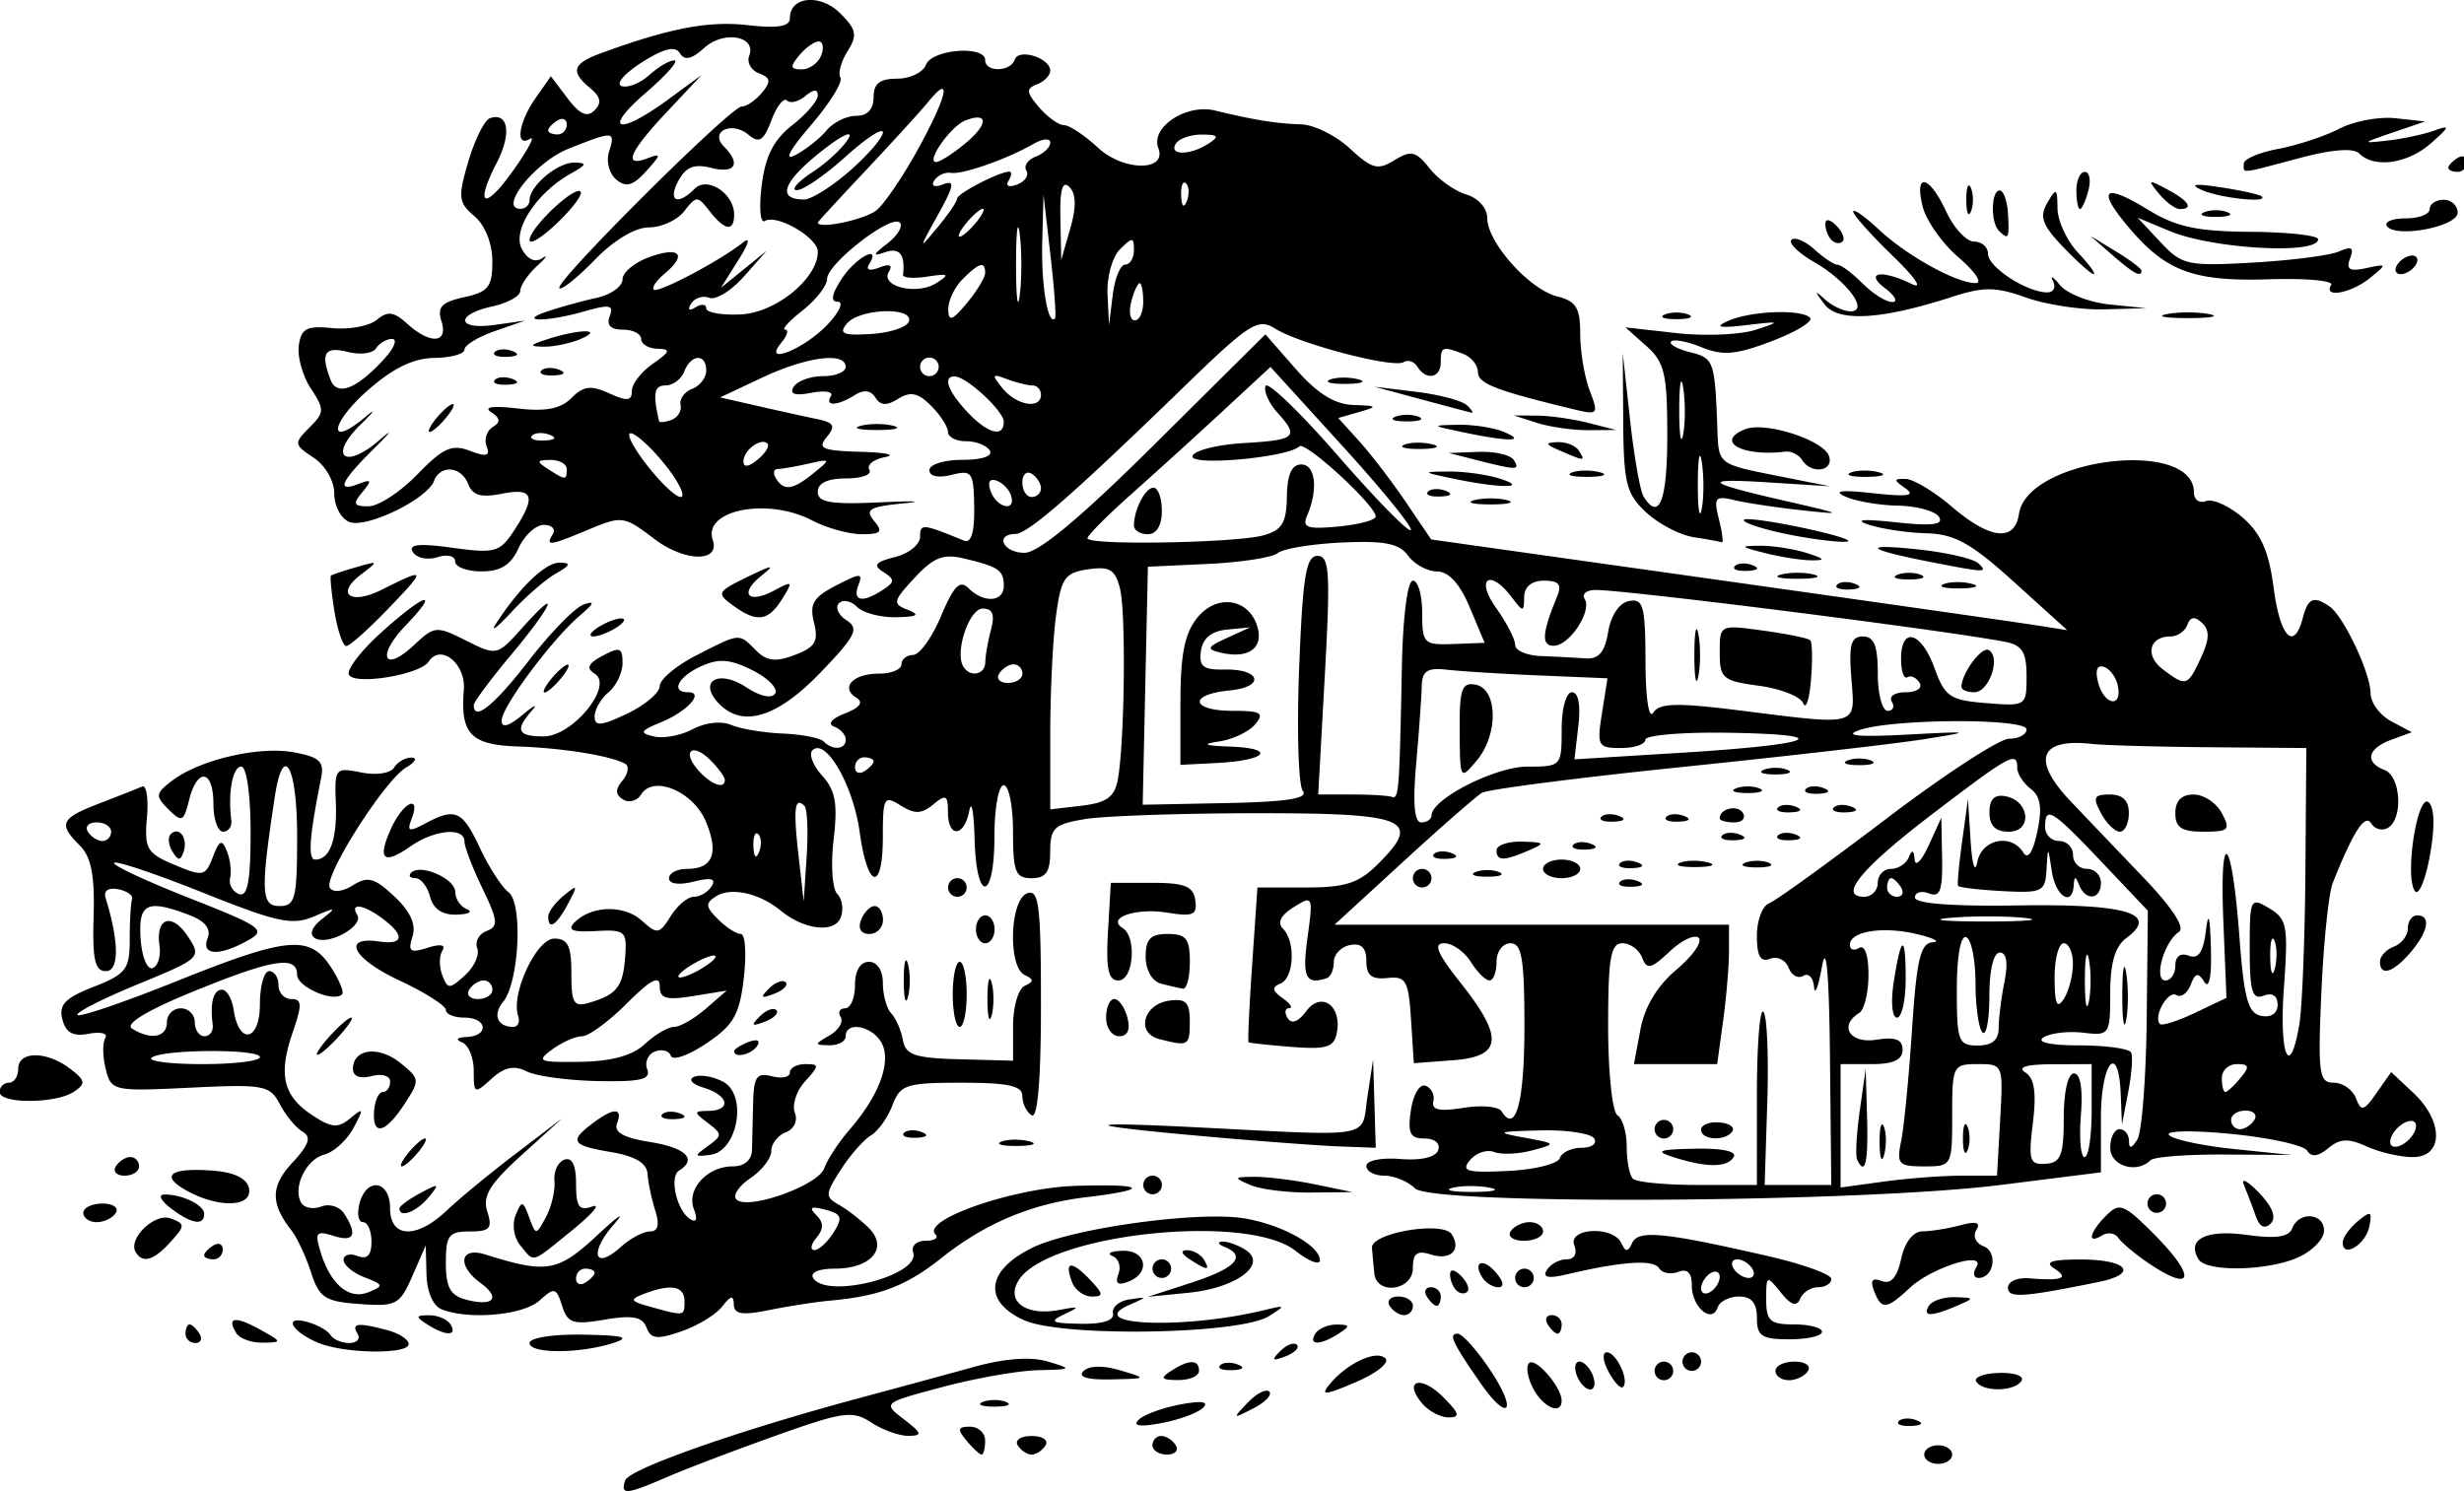 <svg xmlns="http://www.w3.org/2000/svg" viewBox="0 0 265 160.38"><path d="M67.24 159.24c.41-1.232 12.177-5.369 25.257-8.88a2108.93 2108.93 0 0012.193-3.314c3.385-.936 6.17-1.142 8-.593 2.688.807 2.644.847-1.029.929-2.11.047-6.738.86-10.286 1.805-6.449 1.718-6.45 1.719-4.164 3.477 1.958 1.507 2.03 1.763.5 1.782-.981.012-2.784-.633-4.006-1.434-2.006-1.314-3-1.178-10.215 1.393-4.397 1.567-9.667 3.572-11.711 4.456-4.465 1.93-5.074 1.98-4.54.379zm139.71-2.78c0-.55.675-1 1.5-1s1.5.45 1.5 1-.675 1-1.5 1-1.5-.45-1.5-1zm-103-1.5c-1.02-1.229-.951-1.5.378-1.5.892 0 1.622.675 1.622 1.5s-.17 1.5-.378 1.5c-.207 0-.937-.675-1.622-1.5zm5.5.5c-.34-.55.335-1 1.5-1s1.84.45 1.5 1c-.34.55-1.015 1-1.5 1-.485 0-1.16-.45-1.5-1zm14.5 0c0-.55.423-1 .94-1 .519 0 1.22.45 1.56 1 .34.55-.084 1-.941 1s-1.559-.45-1.559-1zm-1.5-2.736c.55-.55 2.56-1.292 4.469-1.65 2.312-.434 3.135-.318 2.469.349-.55.55-2.561 1.292-4.47 1.65-2.312.434-3.135.318-2.468-.349zm81.771.132c.332-.332 1.195-.368 1.917-.079.797.32.56.556-.605.604-1.054.044-1.644-.193-1.312-.525zm-70.045-1.97c.95-.994 2-1.533 2.336-1.197s-.442 1.148-1.727 1.807c-2.232 1.145-2.26 1.118-.609-.61zm18.754.05c-2.06-2.483-.117-3.057 2.27-.67 1.764 1.763 1.88 2.194.595 2.194-.88 0-2.17-.686-2.865-1.524zm-47.23-.138c.687-.278 1.812-.278 2.5 0s.125.504-1.25.504-1.938-.227-1.25-.504zm53.482-2.088c-2.984-4.31-3.418-5.25-2.424-5.25.51 0 2.117 1.8 3.573 4 2.94 4.443 1.869 5.608-1.149 1.25zm5.722.664c-.614-1.147-.818-2.384-.453-2.748.678-.678 3.499 2.566 3.499 4.025 0 1.59-1.95.772-3.046-1.277zm-21.88-.503c1.876-2.261 5.025-3.712 5.977-2.754.46.464-.98 1.615-3.202 2.559-3.371 1.433-3.83 1.465-2.776.195zm26.564-.911c-.316-.825-.188-1.5.286-1.5s1.12.675 1.437 1.5.188 1.5-.286 1.5-1.12-.675-1.437-1.5zm3.408-.414c-.615-1.148-.7-2.086-.188-2.086 1.027 0 2.446 3.029 1.746 3.729-.243.243-.944-.496-1.558-1.643zm39.548 1.065c-.289-.467.818-.887 2.459-.933 1.64-.047 2.724.335 2.406.848-.72 1.167-4.16 1.227-4.865.085zm-96.02-1.125c.602-.602 2.11-.635 3.95-.086 2.94.878 2.93.89-.974.974-2.563.056-3.608-.256-2.976-.888zm9.426-.026c1.938-1.253 3-1.253 3 0 0 .55-1.013.993-2.25.985-1.82-.013-1.963-.201-.75-.985zm52 0c0-.55.45-1 1-1s1 .45 1 1-.45 1-1 1-1-.45-1-1zm13 0c0-.55.926-1 2.059-1 1.132 0 1.78.45 1.44 1-.34.55-1.266 1-2.058 1-.793 0-1.441-.45-1.441-1zm-59.73-.604c.333-.332 1.196-.368 1.917-.079.798.32.561.556-.604.604-1.054.044-1.645-.193-1.312-.525zm49.73-.396c0-.55.45-1 1-1s1 .45 1 1-.45 1-1 1-1-.45-1-1zm-43.267-1.124c.678-.683 1.485-.99 1.793-.683s-.247.867-1.233 1.243c-1.426.542-1.54.428-.56-.56zm-103.38-.87c-2.872-1.158-3.93-2.97-1.338-2.292 1.109.29 2.261.923 2.56 1.407.299.483 1.218.88 2.043.88s1.222-.45.882-1c-.705-1.143.05-1.229 3.25-.37 1.238.331 2.25 1 2.25 1.486 0 1.117-6.797 1.04-9.647-.11zm22.648-.006c0-.563 2.517-.957 5.75-.9 4.388.076 5.158.289 3.25.9-3.631 1.163-9 1.163-9 0zm-37-1c0-.55.198-1 .44-1s.72.45 1.06 1c.34.55.141 1-.441 1s-1.06-.45-1.06-1zm5.459-.067c-1.066-1.725-.132-1.867 2.542-.387 2.41 1.334 2.42 1.384.308 1.418-1.205.02-2.488-.444-2.85-1.03zm44.116-.6c-.444-1.156-1.49-1.354-4.487-.848-3.418.577-3.992.392-4.588-1.486-.625-1.969-.824-2.016-2.42-.572-1.74 1.575-7.525 2.107-10.498.966-.95-.364-1.615-1.864-1.664-3.75l-.081-3.143-1.444 3.306c-1.347 3.082-1.73 3.286-5.669 3-3.73-.27-4.341-.668-5.225-3.404-.551-1.704-1.494-3.73-2.095-4.5-2.286-2.93-2.261-4.764.096-7.308 1.806-1.949 2.066-2.748 1.084-3.33-.71-.42-1.809-1.749-2.44-2.953-1.073-2.043-1.71-2.16-9.634-1.775-8.29.403-8.499.357-9.092-2.005-.333-1.33-.353-2.828-.043-3.33.31-.502-.484-.712-1.765-.467-1.703.326-2.47-.089-2.85-1.54-.412-1.577.28-2.3 3.36-3.51 3.5-1.374 3.88-1.874 3.88-5.104 0-1.969.112-3.911.25-4.316.137-.405-.536-.888-1.497-1.073-1.083-.209-1.59.166-1.336.986 1.448 4.671 1.459 7.823.027 7.823-1.19 0-1.468-1.237-1.327-5.924.13-4.347-.261-6.363-1.47-7.572-2.361-2.36-2.099-2.928 2.103-4.548 2.062-.795 4.126-1.611 4.586-1.813.46-.202.693 1.3.517 3.337-.29 3.36-.015 3.833 2.957 5.082 3.083 1.296 3.327 1.247 4.133-.842.71-1.842.967-1.948 1.506-.62.358.881.515 2.175.35 2.876-.164.7.263 1.48.95 1.732.926.34 1.25-1.38 1.25-6.625 0-4.055-.427-7.083-1-7.083-.927 0-1.454 2.82-1.074 5.75.09.687-.307 1.25-.881 1.25s-1.044-1.35-1.044-3c0-3.678-1.723-3.952-2.61-.416-.591 2.352-.791 2.443-2.224 1.01-1.433-1.433-1.4-1.709.38-3.068 2.969-2.269 9.375-3.764 13.12-3.06 2.791.523 3.275.994 2.907 2.83-1.27 6.34-1.435 8.704-.607 8.704 1.575 0 2.355-2.175 2.2-6.133-.145-3.69-.056-3.795 2.72-3.24 1.63.326 3.165.098 3.551-.526.375-.606 1.217-1.087 1.872-1.07.655.016.403.489-.56 1.05-2.332 1.358-8.951 11.783-8.227 12.955.332.537 1.368.424 2.482-.271 1.602-1 2.324-.805 4.463 1.204 1.725 1.62 2.354 3.017 1.943 4.312-.511 1.613-.256 1.804 1.616 1.21 1.41-.448 1.994-.334 1.596.311-.346.56-.347 1.752-.002 2.65.58 1.511.763 1.51 2.435-.004.995-.9 1.589-2.211 1.32-2.914-.27-.702.182-1.535 1.003-1.85 1.287-.494 1.225-1.129-.442-4.58-1.065-2.204-1.937-4.48-1.937-5.056 0-1.571-3.248-1.263-5.842.554-2.894 2.027-3.562 1.379-2.035-1.973 1.283-2.816 3.231-3.715 2.194-1.013-.523 1.364-.295 1.442 1.466.5 3.237-1.733 3.994-1.394 5.879 2.634.965 2.062 2.35 4.203 3.076 4.758 1.57 1.198 1.142 9.726-.593 11.817-1.135 1.367-.595 2.674 1.105 2.674.505 0 .738-.538.519-1.195-.791-2.373 1.987-8.305 3.888-8.305 1.462 0 1.843.773 1.843 3.739 0 3.273.25 3.664 2 3.138 2.913-.876 3.556-1.718 3.79-4.967.196-2.715-.017-2.897-3.18-2.72-2.512.14-3.098-.102-2.263-.937 1.824-1.824 5.324-1.909 7.239-.176 1.647 1.491 1.878 1.455 3.088-.483.72-1.152 1.848-2.094 2.508-2.094.66 0 1.52-.515 1.909-1.146.498-.806-.077-.948-1.941-.48-1.568.393-2.65.248-2.65-.355 0-.56.874-1.019 1.941-1.019 2.77 0 3.438-1.672 2.03-5.073-1.347-3.249-5.65-5.062-6.966-2.934-.43.695-1.303.94-1.941.546-.847-.523-.864-1.075-.064-2.039.604-.727.738-1.534.299-1.793-1.444-.853-6.717-1.71-11.503-1.87-5.126-.172-6.242-1.331-5.863-6.09.225-2.833-2.498-5.02-3.783-3.037-.903 1.393-7.867 2.556-8.563 1.43-.313-.507 1.228-2.546 3.425-4.531 4.738-4.28 6.51-4.806 2.662-.79-3.184 3.323-2.356 5.171.932 2.082 2.164-2.033 2.386-2.051 5.574-.456 3.306 1.654 3.333 1.647 6.07-1.408 4.228-4.717 3.26-2.423-1.25 2.963-2.2 2.628-4 5.053-4 5.389 0 1.808 2.22.011 5.935-4.803 2.297-2.978 4.94-5.684 5.871-6.013 1.264-.447 1.168-.151-.376 1.164-3.003 2.557-8.43 9.84-8.43 11.312 0 .832.766.622 2.25-.618 1.238-1.033 1.688-1.237 1-.455-1.847 2.104-1.54 2.774 1.272 2.774 3.114 0 7.558-5.465 5.485-6.746-.947-.585-.725-1.084.859-1.932 1.834-.981 2.135-.873 2.135.77 0 1.052-.675 2.473-1.5 3.158s-1.5 1.857-1.5 2.606c0 1.09.698 1.029 3.5-.307 1.925-.918 3.5-2.252 3.5-2.964 0-.712 1.782-2.203 3.96-3.315 4.735-2.415 4.519-2.398 6.399-.518 1.16 1.16 2.109 1.27 4.176.485 2.194-.835 2.563-1.457 2.058-3.47-.505-2.013-.08-2.731 2.369-3.997 2.639-1.365 2.917-1.369 2.404-.032-.663 1.727.442 1.935 2.634.497 1.302-.856 1.31-1.108.052-1.916-1.14-.734-.876-1.075 1.25-1.609 1.484-.372 2.698-1.351 2.698-2.175 0-1.45.242-1.43 4.688.394.808.332 1.17-.816 1.132-3.585-.052-3.782-.226-4.03-2.438-3.475-1.437.36-2.382.158-2.382-.51 0-.61 1.601-1.109 3.559-1.109 2.118 0 3.308-.405 2.94-1-.34-.55-1.49-1-2.558-1-1.068 0-1.941-.45-1.941-1s-.818-1.818-1.817-2.817c-1.396-1.396-2.214-1.57-3.529-.75-1.244.776-1.916.74-2.46-.13-.493-.79-1.249-.88-2.22-.266-1.856 1.174-3.259 1.232-2.564.107.291-.47-.65-.63-2.09-.355-1.803.345-2.398.145-1.91-.644.39-.63 1.806-1.145 3.149-1.145 1.342 0 2.44-.45 2.44-1 0-1.641-4.198-1.098-9 1.165l-4.5 2.12 4 .914c2.2.503 5.053 1.133 6.339 1.399 1.92.398 2.122.745 1.127 1.943-1.03 1.242-.487 1.48 3.662 1.595 2.68.075 3.853.332 2.608.572s-2.007.853-1.691 1.364c.315.51-.803.928-2.485.928-1.998 0-3.06.5-3.06 1.442 0 1.144 1.394 1.377 6.75 1.129 3.713-.172 4.804-.12 2.426.116-3.631.36-4.132.66-3.128 1.87.989 1.192.76 1.443-1.31 1.443-1.38 0-3.798-.672-5.373-1.494-4.784-2.495-11.75-1.11-10.66 2.12.821 2.437-3.041 2.355-6.304-.134-3.212-2.45-3.475-2.488-6.991-1.019-4.303 1.798-4.73 1.856-3.91.527.34-.55-.093-1-.962-1-.87 0-2.093 1.125-2.72 2.5-.825 1.812-1.92 2.5-3.978 2.5-1.562 0-2.84-.48-2.84-1.067 0-.597-.845-.8-1.915-.46-1.054.335-2.237.09-2.628-.544-.521-.843.62-.969 4.254-.469 4.576.63 5.096.484 6.627-1.853 2.412-3.68 2.09-4.643-1.322-3.96-2.212.442-3.146.177-3.607-1.025-.743-1.935-2.994-2.144-3.686-.342-.752 1.961-7.255 5.114-9.092 4.409-.897-.345-1.63-1.71-1.63-3.035 0-1.38-.95-3.04-2.22-3.884-2.12-1.407-2.14-1.553-.46-3.234 1.63-1.63 1.642-1.944.159-4.208-.882-1.345-1.463-3.432-1.292-4.637.261-1.831.854-2.137 3.613-1.86 1.815.182 3.96-.218 4.768-.888 1.173-.974 1.833-.89 3.279.42 2.49 2.253 4.436 2.108 3.68-.275-.483-1.521.014-2.048 2.433-2.58 2.613-.573 3.04-1.115 3.04-3.865 0-1.915-.77-3.857-1.919-4.84-1.74-1.49-1.8-2.041-.655-5.921.695-2.353 1.742-4.438 2.327-4.633 1.98-.66 2.335 1.678.726 4.79-2.454 4.745-1.32 5.21 1.828.75 1.545-2.188 2.332-3.684 1.75-3.325-1.625 1.005-1.255-1.737.59-4.371l1.648-2.353 1.798 2.38c1.301 1.723 2.101 2.078 2.895 1.288.794-.792.672-1.445-.446-2.373-2.193-1.82-1.929-2.651 1.207-3.797 7.295-2.667 11.495-3.47 15.682-2.998 3.297.371 4.568.161 4.568-.756 0-2.342 3.277-2.651 5.417-.511 1.75 1.75 1.865 2.347.783 4.08-.697 1.115-1.041 2.395-.764 2.843.277.449-1.148 2.744-3.166 5.102-2.385 2.786-2.958 3.906-1.637 3.199 1.117-.598 2.612-1.787 3.322-2.642s2.135-1.555 3.167-1.555c1.211 0 1.878-.71 1.878-2 0-1.473.667-2 2.531-2 1.393 0 2.79-.675 3.107-1.5.638-1.662 6.362-2.112 6.362-.5 0 1.336 2.738 1.287 3.186-.057.411-1.235 3.814-.169 3.814 1.196 0 .508-.64 1.17-1.424 1.47-1.196.46-1.16.854.223 2.469.905 1.057 2.113 1.922 2.683 1.922s2.22 1.096 3.665 2.436c2.74 2.54 7.449 2.56 6.477.027-.858-2.236 2.99-4.786 6.091-4.037 4.285 1.035 6.559 1.4 9.295 1.491 1.38.046 3.734 1.218 5.23 2.605 2.363 2.19 2.99 2.354 4.784 1.25 1.784-1.099 2.297-.98 3.77.872.938 1.179 2.718 2.447 3.956 2.817 1.283.385 2.25 1.472 2.25 2.53 0 2.607 4.508 7.67 7.497 8.42 2.06.516 2.503 1.233 2.503 4.043 0 1.879.458 4.621 1.018 6.094.979 2.574.91 2.652-1.75 2.01-8.354-2.017-10.268-2.76-10.268-3.99 0-.744-.712-1.627-1.582-1.96-2.235-.858-2.418-.79-2.418.892 0 1.707-1.567 2.009-2.51.484-.345-.559-1.01-.78-1.477-.491-1.102.68-11.152-1.938-13.812-3.6-1.874-1.17-2.74-.616-9.877 6.307-11.972 11.614-16.705 15.744-18.073 15.774-2.264.048-1.302 2.027.985 2.027 1.515 0 6.046-3.785 14.068-11.75l11.834-11.75 3.287 3.75c2.295 2.617 4.162 3.78 6.182 3.85 2.595.089 2.66.166.63.75l-2.264.65 2.264 2.5c1.245 1.375 3.495 4.314 5 6.532l2.735 4.033 30.765 4.337c16.92 2.386 32.312 4.582 34.204 4.88l3.438.54-5.699-5.16c-4.618-4.183-6.41-5.181-9.439-5.262-2.057-.055-4.864-.475-6.24-.934-1.61-.537-.576-.626 2.902-.251 3.932.424 5.208.27 4.69-.566-.39-.632-2.37-1.18-4.4-1.22-2.03-.038-4.591-.48-5.691-.98-1.368-.623-.42-.736 3-.359 3.668.405 4.6.271 3.5-.504-1.334-.938-1.334-1.053 0-1.03.825.014 3.058 1.357 4.962 2.984 4.12 3.523 6.773 3.811 7.218.785.882-6.004 18.82-8.217 18.82-2.321 0 .788.588 1.207 1.306.932.72-.276 2.493.526 3.942 1.781 1.96 1.697 2.812 3.63 3.323 7.533.698 5.334 2.19 6.88 3.14 3.25.56-2.141 1.159-2.4 2.867-1.235 1.515 1.032 4.422 7.182 4.422 9.353 0 .996.996 2.344 2.213 2.996l2.213 1.184-2.213.819c-2.556.945-2.879 2.413-.713 3.244 1.741.669 2.025 5.197.388 6.208-.611.378-1.43.17-1.82-.46-.67-1.083-1.93.865-4.133 6.39-.439 1.1-.991 6.388-1.227 11.75-.387 8.79-.257 9.75 1.324 9.75.965 0 2.043.753 2.396 1.673.563 1.467.835 1.397 2.215-.573l1.573-2.245 2.392 2.247c3.265 3.068 3.231 6.899-.061 6.899-1.35 0-3.586-.516-4.97-1.147-1.966-.896-2.87-.855-4.124.185-1.096.91-1.82.995-2.28.267-.37-.586-4.048-1.395-8.173-1.797-4.196-.41-7.134-.353-6.668.13.458.474 3.608 1.148 7 1.497l6.168.635-7.257-.045c-3.99-.025-7.553.252-7.916.615-1.487 1.486-4.327.607-4.327-1.34 0-1.1.45-2 1-2s1.007.562 1.015 1.25c.011.896.265.855.897-.142.485-.766.94-6.616 1.01-13L231 97.96l-4.977-5.25c-5.335-5.628-6.072-6.084-6.072-3.75 0 .825.675 1.5 1.5 1.5s1.5.675 1.5 1.5.675 1.5 1.5 1.5 1.5.675 1.5 1.5c0 1.816-1.635 1.99-2.338.25-.403-1-.52-1-.583 0-.15 2.38-1.948 1.238-2.363-1.5-.415-2.738-.417-2.74-.566-.184-.14 2.399-.45 2.55-4.743 2.323-2.526-.133-4.673-.388-4.772-.566-.098-.178.101-2.348.443-4.823l.621-4.5.287 4.5c.163 2.566.472 3.533.72 2.25.473-2.457 3.649-3.103 4.945-1.006.491.795 1.036-.017 1.509-2.25.54-2.556.35-3.792-.71-4.605-.798-.61-1.45-1.623-1.45-2.25 0-1.832-.709-1.451-8.932 4.81-7.795 5.933-10.391 9.05-7.537 9.05.808 0 1.469-.674 1.469-1.5s.637-1.5 1.417-1.5 1.643-.562 1.92-1.25c.35-.863.543-.786.63.25.067.826.741.15 1.497-1.5l1.373-3 .081 4.358c.065 3.481-.22 4.241-1.418 3.781-.825-.316-1.5-.115-1.5.447 0 .647 4.08.958 11.078.847 11.695-.186 15.225.87 11.672 3.495-1.228.907-1.75 2.672-1.75 5.913 0 4.516-.066 4.613-2.919 4.28-1.605-.186-3.518.04-4.25.505-.824.522.648.85 3.86.86 2.855.007 5.355.352 5.556.765.201.412.062 2.325-.31 4.25l-.674 3.5-.132-3.25c-.233-5.752-2.131-3.463-2.131 2.57v5.82l-10.75 1.354c-15.267 1.924-61.208 2.191-63.032.367-.749-.749-2.23-1.361-3.29-1.361s-1.929-.47-1.929-1.043c0-.588 1.594-.916 3.645-.75 2.245.18 3.813-.187 4.083-.957.252-.717-.376-1.25-1.471-1.25-1.56 0-1.828-.559-1.464-3.044.25-1.706.943-2.86 1.577-2.625.622.23.997.987.834 1.682-.214.914.68 1.105 3.232.691 1.94-.315 3.792-.145 4.115.378 1.524 2.465 2.45-.99 2.45-9.141 0-7.281-.28-8.941-1.5-8.941-.834 0-1.5.889-1.5 2 0 1.1-.342 2-.76 2s-1.322-.9-2.009-2-1.974-2-2.86-2c-1.207 0-.765 1.068 1.758 4.25 4.69 5.915 4.489 7.94-.832 8.336l-4.192.313-.303-4.7c-.27-4.202-.54-4.674-2.553-4.461-1.682.178-2.25-.281-2.25-1.823 0-1.425-.54-1.958-1.748-1.725-.961.185-1.749 1.006-1.75 1.823 0 .818-.34 1.6-.752 1.737-2.27.756-2.667-.075-2.08-4.352.616-4.5.583-4.573-1.495-3.275-1.38.862-1.783 1.668-1.15 2.302 1.39 1.39 1.207 5.314-.275 5.915-.94.382-.879.77.25 1.568.825.584 1.136 1.068.691 1.076-.445.008-.514.493-.154 1.076.414.668 1.149.391 1.992-.75 1.618-2.191 3.87-.596 3.294 2.334-.304 1.544-1.118 1.797-4.844 1.504-2.463-.193-4.556-.42-4.65-.505-.096-.085.081-3.864.392-8.399l.565-8.244h5.22c4.277 0 5.687-.466 7.797-2.576 4.74-4.74 3.074-5.425-13.16-5.413-8.053.006-16.33.29-18.393.63-3.317.55-3.75.951-3.75 3.49 0 2.202-.464 2.869-2 2.869-1.733 0-2-.667-2-5 0-2.75-.45-5-1-5s-1 2.475-1 5.5c0 7.022-1.954 7.25-2.136.25-.075-2.888-.33-4.238-.57-3-.549 2.852-2.294 2.95-2.294.127 0-1.821-.224-1.936-1.58-.81-1.246 1.033-1.99 1.058-3.5.114-1.786-1.115-1.92-.884-1.92 3.31 0 6.063-1.643 5.736-2.5-.497-.69-5.011-3.67-10.15-5.074-8.75-.41.409.064 1.64 1.055 2.734 1.424 1.574 1.68 3.013 1.224 6.87-.318 2.683-.142 5.315.392 5.848.533.533.7 1.67.372 2.526-.66 1.721-3.944 1.343-6.469-.745-2.243-1.856-5.32-2.544-6.912-1.545-1.199.753-1.172 1.126.179 2.477.875.875 1.981 1.59 2.458 1.59.477 0 .622 2.122.322 4.715-.462 3.983-1.086 5.077-4.028 7.056-1.914 1.288-3.63 1.892-3.814 1.342-.184-.55-.951-.763-1.706-.473a1.483 1.483 0 00-.84 1.914c.42 1.094-.706 1.363-5.313 1.271-3.215-.064-6.67-.537-7.679-1.05-1.325-.675-2.364-.453-3.75.801-1.841 1.667-1.916 1.634-1.916-.837 0-1.414-.563-2.798-1.25-3.076-.747-.301-.546-.536.5-.583 2.441-.11 2.204-2.08-.25-2.08-1.1 0-2-.372-2-.828 0-.456-2.26-1.888-5.023-3.182-5-2.342-6.243-4.772-2.134-4.176 2.61.378 2.777-.622.407-2.421-2.05-1.555-3.624-1.806-2.781-.442.746 1.208-3.164 3.357-4.55 2.5-.641-.396-.347-1.185.77-2.062 1.616-1.268 1.522-1.297-.874-.273-2.318.99-3.944.643-11.871-2.53-5.053-2.022-9.382-3.48-9.622-3.24-.24.239 3.392 1.943 8.07 3.787 7.87 3.1 8.341 3.443 6.307 4.574-3.089 1.717-5.035 1.61-4.325-.238.392-1.024-.257-1.853-1.959-2.5-4.561-1.735-5.499-1.279-5.241 2.547.13 1.933.707 3.354 1.281 3.157.575-.197.91-1.289.747-2.427-.436-3.029 1.348-3.58 3.072-.95 1.466 2.238 1.368 2.33-5.424 5.125-3.805 1.566-6.713 3.05-6.464 3.3.25.249 5.037-1.386 10.639-3.634 11.953-4.795 14.319-5.017 16.587-1.555.912 1.392 1.465 2.724 1.23 2.96-.914.914-4.842-.797-4.842-2.108 0-2.11-2.627-1.685-11.176 1.811-5.002 2.045-7.366 3.479-6.569 3.985 1.99 1.263 3.744.945 3.744-.68 0-.824.675-1.5 1.5-1.5s1.5.676 1.5 1.5.47 1.5 1.044 1.5c.574 0 .971-.562.882-1.25-.304-2.342.073-3.75 1.005-3.75.512 0 1.074.978 1.25 2.172.564 3.832 2.82 3.361 2.82-.588 0-1.97.45-3.583 1-3.583s1 .675 1 1.5.621 1.5 1.382 1.5c1.152 0 1.174.605.13 3.64-1.557 4.53-1.003 6.809 2.159 8.88 2.054 1.346 2.727 1.395 4.06.297 1.432-1.182 1.467-1.074.333 1.052-.694 1.304-2.103 2.59-3.13 2.858-1.992.521-3.456 3.62-2.467 5.22.328.531 1.303.695 2.166.363.862-.33 1.966.026 2.452.794 1.444 2.28 1.047 3.073-1.184 2.365-1.833-.582-2.01-.37-1.393 1.682 1.062 3.532 3.064 5.232 5.164 4.385 1.676-.675 1.64-.809-.422-1.604-1.238-.477-2.25-1.318-2.25-1.868 0-.551.675-.742 1.5-.426 1.04.4 1.5-.069 1.5-1.531 0-1.159-.408-2.107-.907-2.107s-.67-.9-.383-2c.756-2.89 3.29-2.505 3.29.5 0 3.23 2.849 3.336 6.113.229 1.313-1.25 4.637-3.986 7.387-6.082l5-3.81-4.359 3.952c-3.437 3.117-4.215 4.402-3.682 6.081.57 1.795.273 2.13-1.892 2.13-2.25 0-2.567.417-2.567 3.383 0 2.648.48 3.509 2.206 3.96 2.914.762 3.731-.185 1.542-1.785-2.585-1.89-2.25-3.95.502-3.081 6.618 2.088 7.79 1.884 12.066-2.102 2.286-2.131 3.073-2.64 1.75-1.13-2.696 3.076-2.094 4.995.756 2.415 1.01-.913 2.415-1.66 3.123-1.66.88 0 1.062-.712.574-2.25-.392-1.238-.766-3.014-.83-3.948-.08-1.153-1.335-1.904-3.903-2.338-4.251-.719-4.548-1.166-2.036-3.072 2.273-1.726 3.32-1.737 2.664-.029-.368.96.679 1.556 3.531 2.012 3.859.617 5.122 1.847 3.149 3.067-1.099.679-.263 4.335 1.197 5.237.658.408.8.002.382-1.09-.816-2.125 1.435-4.59 4.193-4.59 1.23 0 2.027-.678 2.055-1.75.025-.962.082-3.257.126-5.1.068-2.802.397-3.266 2.017-2.843 1.065.279 1.936.099 1.936-.4 0-.498.745-.906 1.655-.906 1.531 0 1.53.138-.024 1.855-.924 1.02-1.418 2.538-1.098 3.371.334.868-.084 1.771-.976 2.113-.856.329-1.557 1.232-1.557 2.007 0 .776-1.013 2.09-2.25 2.923-1.238.831-1.915 1.859-1.506 2.282 1.179 1.22 8.8-1.485 9.455-3.357.327-.932 1.568-2.82 2.759-4.194 3.177-3.67 4.503-7.318 3.386-9.314-1.018-1.82-3.844-2.324-3.844-.686 0 .55-.788.986-1.75.97-1.654-.03-1.653-.088.02-1.062.975-.567 1.511-1.453 1.192-1.97-.32-.516-.103-.938.479-.938s1.059-1.125 1.059-2.5c0-1.556.567-2.5 1.5-2.5.899 0 1.5.922 1.5 2.3 0 1.265.406 2.727.903 3.25s1.059 1.811 1.25 2.864c.29 1.6 1.288 1.938 6.097 2.065l5.75.152v-3.732c0-2.053.562-3.995 1.25-4.316 1-.466 1-.7 0-1.167-1.814-.846-1.608-8.065.25-8.778 1.284-.493 1.5 1.227 1.5 11.952 0 8.097-.354 12.31-1 11.91-.55-.34-1-1.266-1-2.059 0-1.107-1.51-1.44-6.525-1.44-5.981 0-6.601.2-7.444 2.418-.506 1.331-1.55 2.794-2.318 3.25s-2.227 2.117-3.24 3.688c-1.688 2.617-1.706 2.933-.207 3.772.9.503 2.348 1.628 3.22 2.5 2.142 2.142.272 4.371-3.667 4.371-1.704 0-2.677.42-2.32 1 1.438 2.325 11.588-.27 10.755-2.75-.231-.687.367-1.25 1.33-1.25s1.443-.307 1.067-.682c-1.554-1.554 8.386-5.004 15.04-5.22 7.583-.245 8.201.383 1.195 1.215-5.898.7-10.884 2.796-15.625 6.57-3.745 2.979-6.638 4.082-11.962 4.561-1.54.139-4.486.596-6.549 1.015-2.865.584-3.757.443-3.782-.598-.024-1.037-.321-.987-1.25.214-.67.866-2.646 2.068-4.391 2.671-2.606.9-3.277.827-3.752-.412zm4.092-2.833c0-1.63-1.465-1.9-4.335-.796-1.61.619-1.53.788.668 1.4 3.672 1.023 3.667 1.024 3.667-.604zm-9.667-3.06c0-.242-.45-.44-1-.44s-1 .476-1 1.059c0 .582.45.78 1 .44s1-.816 1-1.058zm25.704-4.338c1.007-1.612.87-1.98-.903-2.444-1.542-.403-1.796-.253-.969.574.815.815.821 1.48.022 2.444-.604.728-.702 1.324-.217 1.324s1.416-.854 2.067-1.898zm70.534-4.81c-1.244-.239-3.044-.23-4 .02-.956.251.062.447 2.262.436 2.2-.011 2.982-.216 1.738-.455zm28.762-9.959c0-5.317.315-9.351.7-8.966.386.386.574 4.736.418 9.667l-.284 8.966h7.166l-.142-13.75c-.093-8.997-.39-12.367-.858-9.75-.394 2.2-.78 3.186-.858 2.19-.078-.994-.595-1.528-1.15-1.186-.553.343-1.265-.052-1.582-.878-.316-.825-1.213-1.255-1.993-.956-1.029.395-1.417-.278-1.417-2.456 0-1.65.58-3.223 1.29-3.495.708-.272 6.388-4.37 12.62-9.107s12.177-8.612 13.211-8.612c1.034 0 1.88-.45 1.88-1 0-1.228-14.464-1.165-18 .078-1.704.599-.11.754 5 .486 7.19-.376 7.272-.356 2 .485-3.026.483-14.71 1.826-25.967 2.985s-20.978 2.413-21.604 2.787c-.626.373-4.449 3.716-8.495 7.429l-7.356 6.75h42.422v2.86c0 1.573-.286 4.948-.636 7.5l-.636 4.64h-8.951l.702-3.75c.455-2.43 1.814-4.684 3.861-6.403 1.738-1.458 2.82-2.998 2.406-3.42-.415-.423-1.82.233-3.122 1.457-2.012 1.89-2.459 1.99-2.965.67-.328-.855-1.286-1.554-2.128-1.554-1.26 0-1.531 1.579-1.531 8.941 0 4.917.45 9.22 1 9.559.55.34 1 1.866 1 3.392s.3 3.075.666 3.441c.367.367 3.517.667 7 .667h6.334v-9.667zm-9 6.667c-2.029-.65-1.593-.82 2.309-.9 2.974-.062 4.573.282 4.191.9-.71 1.148-2.914 1.148-6.5 0zm-2-3c0-.55.45-1 1-1s1 .45 1 1-.45 1-1 1-1-.45-1-1zm5 .062c0-.516.869-.872 1.93-.792 1.063.08 1.711.502 1.442.938-.686 1.108-3.372.992-3.372-.146zm-31-27.062c0-.55.45-1 1-1s1 .45 1 1-.45 1-1 1-1-.45-1-1zm22.271.396c.332-.332 1.195-.368 1.917-.079.797.32.56.556-.604.604-1.055.044-1.645-.193-1.313-.525zm-15.521-1.058c.688-.278 1.813-.278 2.5 0s.125.504-1.25.504-1.937-.227-1.25-.504zm7.25-.338c0-.55.9-1 2-1s2 .45 2 1-.9 1-2 1-2-.45-2-1zm8.27-.604c.333-.332 1.196-.368 1.918-.079.797.32.56.556-.605.604-1.054.044-1.644-.193-1.312-.525zm6.46-.052c.678-.274 2.028-.29 3-.037.974.254.42.478-1.23.498-1.65.02-2.446-.187-1.77-.46zm7.02-.006c.688-.277 1.813-.277 2.5 0s.125.505-1.25.505-1.937-.227-1.25-.505zm-33.479-.942c.332-.332 1.195-.368 1.917-.079.797.32.56.557-.604.605-1.055.043-1.645-.193-1.313-.526zm6.73-.396c0-.55 1.237-.968 2.75-.93 2.436.063 2.521.169.75.93-2.732 1.174-3.5 1.174-3.5 0zm8.27-.604c.332-.332 1.195-.368 1.917-.079.797.32.56.556-.604.604-1.055.044-1.645-.193-1.313-.525zm16-1c.332-.332 1.195-.368 1.917-.079.797.32.56.556-.604.604-1.055.044-1.645-.193-1.313-.525zm6 0c.332-.332 1.195-.368 1.917-.079.797.32.56.556-.604.604-1.055.044-1.645-.193-1.313-.525zm-19-2c.332-.332 1.195-.368 1.917-.079.797.32.56.556-.604.604-1.055.044-1.645-.193-1.313-.525zm7 0c.332-.332 1.195-.368 1.917-.079.797.32.56.556-.604.604-1.055.044-1.645-.193-1.313-.525zm5.73.163c0-1.055 1.918-1.499 2.49-.575.345.559-.074 1.016-.932 1.016-.857 0-1.559-.198-1.559-.44zm6.27-1.163c.332-.332 1.195-.368 1.917-.079.797.32.56.556-.604.604-1.055.044-1.645-.193-1.313-.525zm6 0c.332-.332 1.195-.368 1.917-.079.797.32.56.556-.604.604-1.055.044-1.645-.193-1.313-.525zm-10.521-2.058c.688-.278 1.813-.278 2.5 0s.125.504-1.25.504-1.937-.227-1.25-.504zm7.52.058c.333-.332 1.196-.368 1.918-.079.797.32.56.556-.605.604-1.054.044-1.644-.193-1.312-.525zm-4.52-2.058c.688-.278 1.813-.278 2.5 0s.125.504-1.25.504-1.937-.227-1.25-.504zm9-1c.688-.278 1.813-.278 2.5 0s.125.504-1.25.504-1.937-.227-1.25-.504zm12.301 44.662h3.772l.338-6.002c.337-5.963.322-6.002-2.41-6-2.667.002-2.75.169-2.75 5.502 0 5.452-.027 5.5-3.02 5.5-2.763 0-2.972-.234-2.462-2.75.306-1.513.831-6.913 1.166-12 .494-7.504.912-9.27 2.212-9.353.882-.056.11-.455-1.717-.888-3.664-.867-7.18-.296-7.18 1.166 0 .519.45.665 1 .325.594-.367 1 .803 1 2.882 0 1.925-.45 3.778-1 4.118-2.231 1.379-.992 3.324 1.834 2.879 2.073-.327 2.833-.036 2.833 1.087 0 1.072-1.004 1.534-3.333 1.534h-3.334v13.272l4.64-.636c2.552-.35 6.337-.636 8.411-.636zm-11.277-1.75c-.19-.413-.059-2.775.29-5.25l.636-4.5.15 5.25c.139 4.85-.222 6.36-1.076 4.5zm2.421-1.75c-.02-1.65.187-2.446.461-1.77.274.678.29 2.028.037 3-.253.974-.477.42-.498-1.23zm8.963-.5c0-1.375.227-1.938.505-1.25.277.687.277 1.812 0 2.5-.278.687-.505.125-.505-1.25zm-7.453-16.75c.801-5.193 1.295-5.352 1.295-.417 0 2.292-.421 4.167-.937 4.167-.519 0-.679-1.673-.358-3.75zm-35.911 18.87c.205-.616 1.262-1.12 2.349-1.12s1.697-.45 1.357-1c-.34-.55-2.954-.94-5.809-.868-4.687.119-4.851.194-1.69.78 3.46.642 3.469.658.829 1.368-1.469.395-3.31.473-4.09.174-.78-.3-1.948.093-2.595.872-.992 1.195-.36 1.377 4.05 1.165 2.874-.138 5.394-.755 5.599-1.371zm54.207-4.333c0-2.816.453-4.787 1.1-4.787.691 0 .968 1.676.743 4.5-.197 2.475-.017 4.5.4 4.5.416 0 .757-2.25.757-5v-5l-4.25.015c-2.79.01-3.78.314-2.881.883.978.62 1.21 2.166.811 5.418-.497 4.06-.348 4.535 1.381 4.404 1.628-.122 1.939-.913 1.939-4.933zm37.812 1.276c.25-.75-.125-1.125-.875-.875-.722.24-1.51 1.028-1.75 1.75-.25.75.125 1.125.875.875.722-.241 1.51-1.028 1.75-1.75zm-17.312-1.063c.34-.55-.084-1-.941-1-.858 0-1.56.45-1.56 1s.424 1 .942 1c.517 0 1.219-.45 1.559-1zm-1.5-4.5c1.02-1.228.951-1.5-.378-1.5-.892 0-1.622.675-1.622 1.5s.17 1.5.377 1.5c.208 0 .938-.675 1.623-1.5zm-213-2.25c0-.924-10.733-.85-11.663.08-.37.368 2.104.67 5.496.67s6.167-.337 6.167-.75zm41.404-1.411c1.085-1.012 2.494-1.839 3.131-1.839.638 0 2.172-.879 3.411-1.953l2.252-1.953-3.599.584c-2.924.474-3.599.272-3.599-1.08 0-1.2-.986-.678-3.533 1.869-1.944 1.943-4.108 3.533-4.81 3.533-.7 0-2.145.636-3.208 1.413-1.757 1.286-1.483 1.407 3.025 1.339 3.35-.05 5.597-.671 6.93-1.913zm177.93-2.089c.306-1.787.6-9.212.655-16.5l.099-13.25-10.294-.083c-5.662-.046-11.419-.209-12.794-.361-5.64-.628-6.494 1.719-2.25 6.184 1.512 1.59 5 5.242 7.749 8.114 3.177 3.318 4.593 5.48 3.885 5.933-1.595 1.02-2.762 5.213-1.451 5.213.587 0 1.067-.723 1.067-1.607 0-.988.555-1.394 1.44-1.054 1.03.394 1.556-.362 1.84-2.643.279-2.227.444-1.68.545 1.804.089 3.059-.184 4.482-.701 3.666-.676-1.066-.973-1.003-1.478.314-.348.906-1.038 1.396-1.534 1.09-.893-.553-2.53 2.346-1.76 3.116.22.22 1.919-.323 3.774-1.206l3.374-1.606-.334-8.187c-.429-10.522.91-9.337 1.718 1.52.506 6.788.93 8.331 2.366 8.605 1.054.202 1.75-.278 1.75-1.207 0-.96-.566-1.325-1.5-.967-1.224.47-1.5-.459-1.5-5.04 0-5.438.066-5.575 2.101-4.357 1.913 1.146 2.054 1.91 1.577 8.509-.527 7.29.619 10.059 1.656 4zm-21.334-22.75c-.908-1.695-.76-2 .965-2 1.368 0 2.035.655 2.035 2 0 1.1-.434 2-.965 2-.53 0-1.447-.9-2.035-2zm8 0c0-1.321.666-2 1.965-2 1.08 0 2.446.9 3.035 2 .96 1.796.76 2-1.965 2-2.369 0-3.035-.44-3.035-2zm-19 23.125c0-1.031.281-3.281.625-5 .403-2.018.226-3.125-.5-3.125-.673 0-1.125 1.877-1.125 4.667 0 2.567-.333 4.333-.74 3.926-.407-.407-.745-2.802-.75-5.324-.01-2.521-.46-4.738-1.01-4.927-.594-.203-1 2.096-1 5.658 0 5.555.166 6 2.25 6 1.533 0 2.25-.597 2.25-1.875zm9.705-7.375c-.238-1.237-.433-.225-.433 2.25s.195 3.488.434 2.25.238-3.262 0-4.5zm-1.72.5c.01-1.237-.435-2.25-.985-2.25s-.993 1.688-.985 3.75c.011 2.79.264 3.366.985 2.25.533-.825.976-2.512.984-3.75zm-169.98 2.75c0-.55-.424-1-.941-1s-1.22.45-1.56 1c-.34.55.084 1 .942 1 .857 0 1.559-.45 1.559-1zm24-3.57c0-.275-.9-.019-2 .57s-2 1.295-2 1.57.9.019 2-.57 2-1.295 2-1.57zm167.66-1.699c-.274-.677-.482.12-.461 1.769.02 1.65.244 2.204.498 1.231.253-.973.236-2.323-.037-3zm-26.88-2.458c-2.048-.215-5.648-.218-8-.007-2.352.211-.677.387 3.723.39 4.4.005 6.325-.168 4.277-.383zM31.957 89.96c0-7.586-1.495-10.229-2.404-4.25-1.544 10.163-1.477 11.75.499 11.75 1.703 0 1.904-.792 1.904-7.5zm54.559-3.274c-1.048-1.047-1.208.268-.643 5.274l.565 5 .318-4.857c.175-2.672.068-5.11-.24-5.417zm117.94 8.774c-.34-.55-.817-1-1.06-1-.242 0-.44.45-.44 1s.476 1 1.059 1c.582 0 .78-.45.44-1zm-122.9-5.73c-.333-.331-.57.26-.526 1.313.048 1.165.285 1.402.604.604.29-.721.254-1.584-.079-1.916zm-69.605-.27c0-.55-.701-1-1.559-1-.857 0-1.28.45-.94 1s1.041 1 1.559 1c.517 0 .94-.45.94-1zm142.01-1.75c.016-1.77 6.849-5.25 10.305-5.25 3.637 0 3.689-.056 3.689-4 0-2.263.481-4 1.11-4 .684 0 .947 1.379.687 3.608l-.421 3.608 11.562-.712c14.355-.884 16.849-1.957 4.99-2.147-4.91-.079-8.928.259-8.928.75s-1.183.893-2.628.893c-2.475 0-2.593-.218-2.035-3.75l.593-3.75-7.215-.302c-3.968-.166-8.453-.442-9.965-.613-2.218-.25-2.76.098-2.8 1.802-.029 1.162-.299 4.925-.602 8.363-.371 4.216-.192 6.25.55 6.25.606 0 1.105-.338 1.109-.75zm3.027-9.073c-.028-4.541.224-5.274 1.717-4.988 2.382.458 2.463 5.345.135 8.133-1.804 2.16-1.82 2.134-1.852-3.145zm-36.78 5.281c.743-3.887.91-17.963.244-20.615-.514-2.047-1.111-2.406-3.437-2.065-2.496.367-2.885.928-3.437 4.958-.343 2.499-.623 8.215-.623 12.704v8.16l3.402-.398c2.62-.306 3.506-.937 3.85-2.743zm19.909 1.16c-.476-.615-.654-6.555-.396-13.202.383-9.872.743-12.083 1.97-12.083 1.295 0 1.404 1.771.792 12.833l-.71 12.833h3.591c1.975 0 3.912.113 4.305.25.779.273.83-.37 1.101-14 .108-5.377.604-9.25 1.185-9.25.55 0 1 1.562 1 3.47 0 3.296.168 3.463 3.359 3.343l3.359-.126-1.61-3.833c-1.055-2.515-2.258-3.837-3.498-3.843-1.04-.006-2.445-.77-3.124-1.699-.961-1.315-2.532-1.628-7.109-1.416-3.23.15-6.342.66-6.914 1.135-.572.475-3.947 1-7.501 1.166l-6.462.303-.28 12.801-.28 12.801 9.043-.183c6.493-.13 8.8-.498 8.179-1.3zm-13.162-9.602c0-5.07.46-7.362 1.812-9.032 2.15-2.655 5.675-2.053 6.502 1.11.583 2.228-1.1 3.338-4.006 2.643-1.543-.369-1.441-.6.692-1.575l2.5-1.142-2.5.24c-1.66.16-2.599.931-2.794 2.297-.239 1.667.236 2.047 2.5 2 3.976-.081 4.45 1.88.544 2.256-4.43.427-4.13 2.187.372 2.187 3.04 0 3.43.232 2.427 1.44-.657.793-2.4 1.626-3.872 1.85-1.968.302-1.64.45 1.24.56 4.926.189 3.856 1.484-1.452 1.757l-3.965.203v-6.794zm-49 8.413c0-.315-.697-1.268-1.548-2.12-1.952-1.952-3.126-.974-1.303 1.087 1.366 1.545 2.85 2.083 2.85 1.033zm16-1.988c0-.242-.45-.44-1-.44s-1 .476-1 1.058c0 .583.45.781 1 .441s1-.816 1-1.059zm-3-2.358c0-.504-.563-1.127-1.25-1.385-.738-.277-.258-.859 1.17-1.419 1.607-.63 2.022-1.196 1.234-1.683-1.769-1.094-.378-2.596 2.405-2.596 1.342 0 2.44-.45 2.44-1s.563-1.004 1.25-1.01c.688-.006 2.042-1.892 3.009-4.192 1.36-3.238 2.027-3.913 2.95-2.99 1.639 1.64 3.792 1.498 3.792-.249 0-1.683-.535-2.051-4.275-2.946-2.227-.532-3.275-.123-5.313 2.077-2.343 2.527-2.399 2.795-.726 3.455 1.36.536 1.05.732-1.236.785-1.678.039-3.583-.462-4.234-1.113-.65-.65-1.528-.823-1.95-.383-.421.44-.05 1.264.827 1.83 1.37.884.985 1.663-2.735 5.546-4.655 4.857-8.364 6.042-10.92 3.486-2.412-2.412-.191-3.835 2.863-1.834 1.51.99 2.755 1.257 3.117.671.332-.536-.778-1.664-2.465-2.506-2.396-1.195-3.604-1.287-5.51-.418-2.485 1.132-3.307 2.791-1.384 2.791 1.77 0-.085 2.054-2.906 3.22-2.274.939-2.384 1.158-.772 1.537 1.035.242 2.917-.113 4.183-.79 1.327-.71 3.07-.903 4.119-.454 1 .427 3.488.845 5.53.928 2.042.084 4.03.468 4.416.856.997.996 2.371.873 2.371-.213zm96.064-3.134c13.038 1.635 12.508 1.786 12.092-3.449-.287-3.608-.041-4.5 1.243-4.5 1.2 0 1.6 1 1.6 4 0 2.2.477 4 1.06 4 .582 0 .78-.45.44-1s.335-1 1.5-1c1.18 0 1.84-.45 1.49-1.016-.345-.56-.934-.827-1.309-.596s-.68-.66-.68-1.983c0-3.537 2.181-2.926 3.604 1.008 1.111 3.073 1.665 3.447 5.565 3.757 4.287.341 4.33.312 4.33-2.893 0-2.56-.472-3.333-2.25-3.687-6.01-1.196-40.672-5.59-44.102-5.59-.971 0-1.5.432-1.173.96.816 1.32-1.644 5.04-3.332 5.04-1.346 0-1.255-1.349.35-5.25.552-1.34.228-1.75-1.386-1.75-1.328 0-2.119.647-2.139 1.75-.03 1.667-.095 1.667-1.36 0-2.33-3.069-3.909-1.981-1.676 1.155 1.137 1.597 2.068 3.397 2.068 4s1.237 1.143 2.75 1.202c1.512.058 3.65.17 4.75.25 1.488.106 2.128-.621 2.5-2.845.3-1.792 1.2-3.123 2.25-3.324 1.527-.292 1.752.534 1.765 6.489.01 3.976.36 6.28.84 5.522.66-1.038 2.521-1.089 9.21-.25zm6.914-.763c-.287-.723-2.424-1.57-4.75-1.882-3.907-.524-4.229-.796-4.229-3.571 0-3.002 0-3.004 4.671-2.364 2.57.352 4.85.818 5.067 1.035.217.218.253 2.128.079 4.246s-.551 3.259-.838 2.536zm-11.706-5.186c0-2.475.195-3.487.433-2.25s.239 3.263 0 4.5-.433.225-.433-2.25zm28.728 3.434c0-1.483 2.199-4.429 2.956-3.96 1.299.802.01 4.526-1.573 4.526-.76 0-1.383-.254-1.383-.566zm16.823-.1c-.178-.918-.85-1.844-1.495-2.058-.745-.248-.975.359-.633 1.667.64 2.444 2.596 2.803 2.128.39zm-117.82-1.334c0-.55-.423-1-.941-1s-1.22.45-1.559 1c-.34.55.083 1 .94 1 .858 0 1.56-.45 1.56-1zm126.75-1.707c.925-1.991.957-2.966.125-3.743-.792-.739-1.261-.68-1.584.2-.252.688-1.069 1.25-1.816 1.25-2.296 0-2.776 2.057-.825 3.535 2.501 1.895 2.666 1.845 4.1-1.242zm-130.74.457c.01-.687.285-2.262.617-3.5.429-1.601.17-2.25-.897-2.25-1.46 0-3.03 4.71-2.083 6.244.747 1.208 2.348.873 2.363-.494zm29.934-13.632c1.98-.552 2.458-1.346 2.5-4.15.036-2.392.517-3.467 1.552-3.467 1.534 0 1.832 2.693.613 5.528-.54 1.259.053 1.46 3.365 1.145 2.213-.21 4.022-.695 4.022-1.076 0-1.196-7.596-8.168-8.22-7.544-1.204 1.204-11.852 2.162-11.48 1.033.197-.598 2.685-1.223 5.53-1.389 5.626-.329 5.974-.652 3.568-3.31-.881-.975-1.444-2.244-1.25-2.822.194-.577 3.684 2.778 7.756 7.456 4.072 4.678 7.613 8.296 7.869 8.04s-3.034-4.31-7.312-9.009l-7.777-8.543-5.124 4.745a786.766 786.766 0 01-9.842 8.937c-2.595 2.306-4.717 4.443-4.717 4.75 0 .781 15.967.508 18.948-.324zm-13.948-1.036c0-1.73 1.214-4.081 2.107-4.081.491 0 .893 1.125.893 2.5 0 1.555-.567 2.5-1.5 2.5-.825 0-1.5-.414-1.5-.919zm-77.07-5.509c2.767-2.854 3.71-3.28 5.648-2.543 1.791.681 2.207.572 1.806-.471-.286-.746.008-1.683.655-2.082.873-.54.826-.954-.182-1.61-.848-.554.215-.7 2.838-.392 3.034.357 4.642.046 5.811-1.123 1.3-1.3 2.096-1.398 4.055-.506 1.933.881 2.44.83 2.44-.245 0-.746 1.012-2.063 2.25-2.926 1.888-1.318 1.968-1.578.5-1.622-.963-.029-1.75-.502-1.75-1.052s-.887-1-1.97-1c-1.312 0-1.782-.486-1.41-1.456.463-1.206-.014-1.292-2.774-.5-4.055 1.163-7.35 1.132-3.847-.036 1.375-.458 3.738-1.106 5.25-1.44 1.513-.334 2.75-1.229 2.75-1.99 0-.76 1.35-1.853 3-2.428 3.22-1.123 3.957-.19 1.476 1.87-.838.695-1.341 1.448-1.118 1.671.432.432 7.17-3.124 9.567-5.048.86-.69.678.045-.46 1.857l-1.886 3 2.46-1.993 2.461-1.993-2.452 2.772c-1.348 1.525-3.021 2.554-3.718 2.287-.696-.267-1.575.014-1.952.625-.416.673-.231.83.468.397.635-.392 1.154-.341 1.154.113 0 .455 1.675.748 3.723.651 3.755-.176 8.277-3.862 8.277-6.746 0-1.516-4.427-4.085-5.692-3.303-.49.302-.644-1.394-.346-3.802.392-3.168 1.284-4.93 3.288-6.5 1.513-1.184 2.75-2.626 2.75-3.203 0-.702-.445-.68-1.342.064-.738.612-1.625.83-1.972.483-.346-.346-1.1.607-1.674 2.118-.853 2.242-1.31 2.527-2.484 1.552-1.81-1.501-4.218-.313-2.615 1.29 1.852 1.852 1.203 2.933-1.373 2.287-1.838-.461-2.731-.11-3.535 1.392-1.17 2.187-.102 2.706 1.753.851 1.369-1.369 4.242.515 4.242 2.78 0 1.873-1.005 1.731-2.64-.372-1.295-1.667-1.425-1.667-2.72 0-.748.962-2.46 1.75-3.804 1.75-1.478 0-3.778 1.377-5.821 3.485-1.858 1.917-3.573 3.29-3.812 3.051-.59-.59 18.427-19.536 19.61-19.536.518 0 1.498-.67 2.177-1.488.997-1.202.937-1.603-.315-2.083-.852-.327-1.327-1.174-1.055-1.883.817-2.128-2.727-2.76-4.826-.86-1.366 1.237-2.121 1.403-2.63.58-.506-.819-1.696-.532-4.096.988-1.86 1.178-2.836 2.324-2.168 2.546.669.223 2.012-.316 2.986-1.197.974-.882 2.186-1.586 2.692-1.565.507.02-.878 1.589-3.078 3.485-4.73 4.076-2.988 4.663 2.316.781l3.684-2.695-3.75 3.988c-4.045 4.301-4.749 6-2.056 4.967 1.486-.57 1.468-.4-.152 1.39-1.426 1.575-2.158 1.78-3.217.901-.755-.627-1.106-1.972-.78-2.996.715-2.254.516-2.267-4.39-.305-3.549 1.42-7.552 6.446-5.134 6.446.538 0 .979-.418.979-.929 0-1.536 3.027-4.073 4.821-4.04 1.388.025 1.332.222-.321 1.14-3.74 2.078-6.403 6.143-5.334 8.14.61 1.14 1.43 1.514 2.2 1.004.675-.448.42-.068-.57.845-.988.913-1.796 2.115-1.796 2.67 0 .557-1.35 1.308-3 1.67-4.048.89-3.837 2.568.25 1.99l3.25-.46-3.25 1.13c-1.788.621-3.25 1.514-3.25 1.985 0 .47-1.463.874-3.25.897-2.247.028-4.46 1.109-7.167 3.5-4.066 3.59-4.327 6.266-.281 2.879 1.261-1.057 1.048-.702-.475.788-3.518 3.443-1.699 4.908 2.05 1.65 1.493-1.297 1.232-.89-.581.905-3.64 3.602-4.148 4.777-1.655 3.82 1.373-.527 1.434-.38.378.893-1.058 1.274-.95 1.523.662 1.523 1.06 0 3.421-1.542 5.248-3.427zm2.07-6.072c.685-.825 1.47-1.5 1.745-1.5s-.06.675-.745 1.5-1.47 1.5-1.744 1.5.06-.675.744-1.5zm6.271-4.105c.332-.332 1.195-.367 1.917-.079.798.32.56.557-.604.605-1.054.043-1.645-.193-1.313-.526zm5-1c.332-.332 1.195-.367 1.917-.079.798.32.56.557-.604.605-1.054.043-1.645-.193-1.313-.526zm-5-2c.332-.332 1.195-.367 1.917-.079.798.32.56.557-.604.605-1.054.043-1.645-.193-1.313-.526zm5.73-1.395c3.419-1.095 6.048-1.095 3.5 0-1.1.472-2.9.846-4 .83-1.608-.024-1.51-.187.5-.83zm-2-10.64c0-1.286 4.825-5.869 5.485-5.209.271.272-.852 1.783-2.496 3.358s-2.99 2.409-2.99 1.852zm51.77 27.452c-.217-.654-.93-1.366-1.584-1.584-.73-.244-.954.214-.58 1.187.697 1.818 2.764 2.196 2.164.397zm-36.979-3.008c-1.355-1.758-3.057-3.393-3.781-3.635-.725-.241-.07 1.197 1.454 3.196 1.525 1.999 3.227 3.634 3.782 3.634.555 0-.1-1.438-1.455-3.195zm40.208 2.254c0-.517-.45-1.219-1-1.559-.55-.34-1 .084-1 .941 0 .858.45 1.56 1 1.56s1-.424 1-.942zm-24.44-1.633c1.873-1.52 1.853-1.555-.56-1.014-1.374.309-2.864.567-3.309.575-.444.008-.53.463-.19 1.013.858 1.388 1.804 1.255 4.058-.574zm-26.56-.426c0-.55-.787-.993-1.75-.985-1.495.014-1.532.157-.25.985 1.888 1.22 2 1.22 2 0zm21.591-2.742c-.693-.694-2.59.715-2.59 1.924 0 .663.573.587 1.524-.202.838-.696 1.318-1.47 1.066-1.722zm-23.403-.94c-.721-.29-1.584-.254-1.916.078-.333.332.258.569 1.312.525 1.165-.048 1.402-.285.604-.604zm48.812-1.407c0-1.143-3.958-4.82-5.25-4.877-1.34-.06-.794 1.541 1.29 3.778 2.199 2.36 3.96 2.85 3.96 1.099zm-34.759-1.814c-.142-.634.42-1.413 1.25-1.732.83-.318 1.51-1.206 1.51-1.972 0-1.856-1.637-1.781-2.362.107-.316.825-1.225 1.5-2.018 1.5-1.226 0-1.38.854-.697 3.833.042.184.64.128 1.327-.125.687-.252 1.133-.977.99-1.61zm38.76-1.097c0-.55-.414-1-.919-1-.505 0-1.742-.309-2.75-.687-1.612-.605-1.667-.485-.46 1 1.501 1.845 4.128 2.282 4.128.687zM41.37 38.553c1.042-1.151 1.401-2.093.798-2.093s-1.375.452-1.716 1.004c-.341.552-1.718.728-3.06.391-2.482-.623-2.942.128-1.838 3.005.7 1.823 2.851.97 5.816-2.307zm59.584.907c0-.55-.45-1-1-1s-1 .45-1 1 .45 1 1 1 1-.45 1-1zm-11.912-4.594c1.243-1.323 1.722-2.406 1.063-2.406-.812 0-.67-.804.44-2.5 1.51-2.302 4.298-3.748 2.916-1.511-.363.587.086.721 1.105.33 1.112-.427 1.477-.272 1.037.44-.985 1.594 2.991 2.566 5.08 1.241 1.52-.962 1.387-1.063-.93-.709-1.485.227-2.67.142-2.631-.189.25-2.179-.372-2.969-1.918-2.436-1.409.486-1.36.3.248-.95 1.1-.854 1.692-1.86 1.316-2.235-.925-.925-7.814 4.422-7.814 6.065 0 .72-1.186 2.242-2.635 3.382-1.449 1.14-2.294 2.072-1.877 2.072.416 0 .226.64-.423 1.422-2.088 2.516 2.493.678 5.023-2.016zm8.705-.285c.536-1.607-5.308-1.41-6.665.225-.906 1.091-.417 1.303 2.587 1.12 2.038-.123 3.873-.729 4.078-1.345zm8.207-5.232c0-1.283-.645-1.102-2.429.683-.864.864-1.556 2.326-1.538 3.25.027 1.35.418 1.216 2-.683 1.082-1.298 1.967-2.76 1.967-3.25zm3.723-4.139c-.222-1.787-.403-.325-.403 3.25s.181 5.038.403 3.25c.222-1.787.222-4.712 0-6.5zm3.3 2.25l-.75-6.5-.136 5.168c-.12 4.55.624 8.96 1.373 8.125.144-.16-.075-3.218-.487-6.793zm8.04 1c.515 0 .937-.707.937-1.571 0-1.397-.167-1.405-1.5-.072-.825.825-1.428 2.995-1.34 4.822l.16 3.321.403-3.25c.222-1.787.825-3.25 1.34-3.25zm1.937 4c0-1.1-.173-2-.383-2-.211 0-.62.9-.907 2-.287 1.1-.115 2 .384 2s.906-.9.906-2zm-7.936-12.336c-.752-.752-1.038.242-.974 3.386l.09 4.45.974-3.386c.663-2.305.634-3.726-.09-4.45zm-12.086 1.247c.02-.564 4.56-2.91 5.628-2.91.282 0 .237.444-.099.988-.35.566.05.735.935.395.85-.326 1.296-1 .989-1.496s.146-1.172 1.006-1.502c.86-.33 1.563-1.005 1.563-1.501s-.787-.448-1.75.106c-2.871 1.654-7.667 3.343-8.925 3.143-.646-.103-1.456.27-1.802.828-.371.602.02.767.963.405 1.286-.493 1.18.131-.554 3.262-2.103 3.797-2.104 3.823-.06 1.371 1.146-1.375 2.094-2.765 2.106-3.09zm2.022 2.59c.685-.826 1.02-1.5.745-1.5s-1.06.674-1.745 1.5-1.02 1.5-.745 1.5 1.06-.676 1.745-1.5zM94.285 22.6c.9-.747 2.993-3.862 4.65-6.92 3.005-5.549 3.43-7.838.87-4.692-.743.913-3.713 4.173-6.6 7.243-2.888 3.07-5.25 5.635-5.25 5.701 0 .765 5.097-.308 6.33-1.332zm33.273-2.87c-.332-.332-.569.258-.525 1.313.048 1.165.285 1.401.604.604.289-.722.253-1.585-.079-1.917zM91.42 18.357c1.944-1.707 3.535-3.56 3.535-4.117 0-.557-1.801.615-4.003 2.604s-4.564 3.613-5.25 3.61c-.686-.004.068-.874 1.676-1.934 1.608-1.06 3.357-2.703 3.888-3.651.531-.949-.884-.24-3.143 1.577-3.97 3.19-4.568 5.014-1.644 5.014.774 0 2.997-1.396 4.941-3.103zm12.426-2.955c2.472-2.059 2.462-3.398-.02-2.446-1.578.606-4.32 4.523-3.13 4.471.417-.018 1.835-.93 3.15-2.025zm26.108.058c1.22-.788 1.09-.972-.69-.984-1.206-.008-2.47.434-2.81.984-.787 1.273 1.53 1.273 3.5 0zm-69-2.059c0-.582-.45-.78-1-.44s-1 .816-1 1.058c0 .243.45.441 1 .441s1-.476 1-1.059zm27.362-7.44c.317-.826.195-1.5-.27-1.5s-1.407.674-2.092 1.5c-1.013 1.22-.963 1.5.271 1.5.833 0 1.774-.676 2.091-1.5zm53.138 137.5c.34-.55 1.379-.994 2.31-.985 1.456.013 1.483.149.19.984-1.958 1.266-3.282 1.266-2.5 0zm47.5-1.7c0-1.6-.583-2.3-1.917-2.3-1.054 0-2.093.529-2.309 1.176-.601 1.805-2.774-.03-2.774-2.343 0-1.39-.472-1.867-1.468-1.484-.807.31-1.738.125-2.069-.41-.586-.947-3.997-.717-9.862.666-2.057.486-2.693.352-2.19-.46.389-.63 1.341-1.146 2.117-1.146.842 0 1.178-.604.834-1.5-.725-1.89 4.176-2.132 5.055-.25.462.992.706.986 1.176-.028.653-1.408 3.442-1.133 14.657 1.443 3.712.853 6.75 1.952 6.75 2.443 0 .49-.638.892-1.417.892s-1.65.563-1.937 1.25c-.37.887-.975.686-2.084-.69-1.51-1.877-1.562-1.853-1.562.75 0 2.323.41 2.69 3 2.69 1.65 0 3 .36 3 .8s-1.575.8-3.5.8c-2.986 0-3.5-.338-3.5-2.3zm-4-4.419c0-.55-.45-.722-1-.382s-1 1.068-1 1.618.45.722 1 .382 1-1.068 1-1.618zm3.5-.882c-.34-.55-1.068-1-1.618-1s-.722.45-.382 1c.34.55 1.068 1 1.618 1s.722-.45.382-1zm-142.5 6c-1.293-.835-1.266-.971.191-.984.93-.008 1.97.434 2.31.984.781 1.266-.543 1.266-2.5 0zm64.178-.457c-4.46-2.023-4.071-5.361.907-7.796 4.328-2.117 18-3.991 22.887-3.138 4.028.703 8.028 2.939 8.028 4.487 0 .577-1.186.117-2.635-1.023-5.23-4.115-26.727-1.8-29.78 3.206-1.385 2.27.806 3.844 4.407 3.164 2.193-.414 2.257-.355.508.472-1.666.787-1.373.957 1.75 1.015 2.403.045 3.66-.357 3.5-1.12-.137-.655.65-1.326 1.75-1.492 2-.3 2-.3 0 .584-5.039 2.227 5.88 2.654 14.5.566 2.334-.565 2.368-.522.508.649-3.125 1.967-22.25 2.277-26.33.426zm56.322.457c-.34-.55-.141-1 .441-1s1.06.45 1.06 1-.2 1-.442 1c-.243 0-.719-.45-1.059-1zm-17-2c-.34-.55.083-1 .941-1 .857 0 1.56.45 1.56 1s-.424 1-.942 1-1.219-.45-1.559-1zm58 0c.34-.55 1.604-.968 2.81-.93 2.111.068 2.118.102.19.93-2.752 1.183-3.73 1.183-3 0zm-54-1c-.34-.55-.141-1 .441-1s1.06.45 1.06 1-.2 1-.442 1c-.243 0-.719-.45-1.059-1zm48.096-.611c-.433-1.13-.186-1.446.826-1.057.99.38 1.648-.372 2.091-2.389.399-1.815 1.286-2.948 2.317-2.956.919-.008 2.753-.304 4.077-.658 1.694-.453 2.193-.3 1.686.52-.4.648-.053 1.421.78 1.741 1.566.6 1.121 3.41-.539 3.41-.523 0-.633-.515-.243-1.146 1.138-1.841-4.764-.01-7.155 2.22-2.512 2.344-3.045 2.387-3.84.315zm-86.25-.932c-.868-2.26-.09-2.379 1.904-.29 1.48 1.551 1.514 1.833.219 1.833-.843 0-1.798-.694-2.124-1.543zm12.904.028c4.706-1.53 5.913-2.849 3.5-3.822-.687-.278-.8-.533-.25-.568s1.675.363 2.5.884c2.436 1.541-.952 4.097-6.112 4.613l-4.388.438 4.75-1.545zm28.417.849c-.367-.367-.667-1.132-.667-1.7 0-.627.466-.568 1.184.15.65.65.95 1.415.666 1.7-.284.284-.816.216-1.183-.15zm59.333-.296c0-.65 1.013-1.099 2.25-.999 3.59.291 4.358 0 2.75-1.039-1.1-.71-.383-.973 2.691-.984 5.153-.02 6.458 1.522 2.049 2.42-8.19 1.667-9.74 1.763-9.74.602zm-95.668-1.461c.305-.796.018-1.666-.639-1.933-.656-.267-.18-.521 1.057-.564 2.597-.092 3.074 2.39.638 3.325-1.13.434-1.445.186-1.056-.828zm27.518-.076c-.082-.825-.195-2.055-.25-2.733-.13-1.615 7.655-2.933 8.584-1.453 1.059 1.687-.145 2.833-2.268 2.16-1.466-.466-1.916-.124-1.916 1.458 0 2.434-3.91 2.969-4.15.568zm11.61.433c-1.077-1.741.149-2.11 1.52-.458.789.95.865 1.525.202 1.525-.585 0-1.36-.48-1.723-1.067zm3.54.067c0-.55.45-1 1-1s1 .45 1 1-.45 1-1 1-1-.45-1-1zm-39-1c0-.55.45-1 1-1s1 .45 1 1-.45 1-1 1-1-.45-1-1zm106.97-.692c-1.36-.931-2.76-2.114-3.11-2.629-.351-.514-1.139-.626-1.75-.248-1.638 1.011-1.353-.334.452-2.139 1.42-1.42 1.88-1.25 4.969 1.821 4.829 4.805 4.503 6.66-.56 3.195zm-102.97-.308c-.901-.583-1.024-.976-.309-.985.655-.008 1.47.435 1.81.985.767 1.241.42 1.241-1.5 0zm108.5 0c-1.33-2.152.793-3.232 5.169-2.632 3.172.434 4.546.234 4.911-.716.713-1.857 3.422-1.647 3.412.264 0 .871-1.219 2.146-2.699 2.834-3.223 1.497-9.926 1.652-10.793.25zm-221.85-.761c-.895-1.45 2.053-4.292 3.769-3.633 1.555.597 1.553.77-.028 2.517-1.81 2-2.979 2.349-3.74 1.116zm7.353.32c0-.243.45-.72 1-1.06.55-.34 1-.14 1 .442s-.45 1.059-1 1.059-1-.199-1-.441zm34.01-1.047c-.69-.832-.917-2.263-.515-3.25.665-1.628.776-1.612 1.455.215.73 1.961.745 1.96 1.817-.041.594-1.11 1.002-2.852.907-3.87-.096-1.018.388-2.05 1.076-2.292.823-.29 1.25.6 1.25 2.61 0 2.479.33 2.935 1.75 2.428.963-.343 0 .796-2.137 2.532-4.544 3.688-4.048 3.54-5.602 1.668zm195.99-.307c0-.528.727-1.564 1.616-2.301 1.397-1.16 1.566-1.087 1.25.545-.377 1.943-2.865 3.47-2.865 1.756zm-89.5-1.205c.34-.55 1.267-1 2.06-1 .792 0 1.44.45 1.44 1s-.926 1-2.059 1c-1.132 0-1.78-.45-1.44-1zm80.134-1.684a73.67 73.67 0 00-1.26-3.316c-.344-.825.384-.45 1.617.833 1.469 1.528 1.903 2.672 1.26 3.316-.644.644-1.202.356-1.617-.833zM8.96 130.46c0-.55.926-1 2.059-1 1.132 0 1.78.45 1.44 1-.34.55-1.266 1-2.058 1-.793 0-1.441-.45-1.441-1zm9.44-.469c-1.067-.807-1.415-1.482-.772-1.5 1.9-.051 4.332 1.114 4.332 2.076 0 1.31-1.356 1.091-3.56-.576zm24.56.003c0-.255 1.012-1.004 2.25-1.663 2.04-1.087 2.122-1.044.877.465-1.278 1.549-3.127 2.258-3.127 1.198zm188-.535c0-.55.45-1 1-1s1 .45 1 1-.45 1-1 1-1-.45-1-1zm-210.89-1.393c-2.938-1.628-1.757-2.504 2.885-2.14 2.287.179 3.612.838 3.823 1.903.401 2.024-3.253 2.153-6.708.237zm102.89-.607c0-.55.45-1 1-1s1 .45 1 1-.45 1-1 1-1-.45-1-1zm11.5 0c-1.825-.784-1.782-.86.5-.872 1.375-.007 4.3.36 6.5.815l4 .827-4.5.045c-2.475.025-5.4-.342-6.5-.815zm-122-2c.34-.55 1.041-1 1.559-1 .517 0 .94.45.94 1s-.7 1-1.558 1c-.858 0-1.281-.45-.941-1zm31.5-1.5c.684-.825 1.47-1.5 1.745-1.5s-.06.675-.745 1.5-1.47 1.5-1.745 1.5.06-.675.745-1.5zm32.173-.686c1.564-1.128 1.564-1.29 0-2.478-1.555-1.182-1.55-1.274.077-1.304 2.494-.045 2.166-1.672-.5-2.482-1.267-.386-1.728-.902-1.055-1.182.657-.274 2.065-.031 3.13.538 2.62 1.403 1.568 7.45-1.365 7.848-1.778.24-1.804.153-.287-.94zm31.558-.47c.677-.274 2.027-.29 3-.037.973.254.419.478-1.231.498-1.65.02-2.446-.187-1.77-.46zm23.269-.45c-14.651-1.282-15.757-1.771-2.5-1.106 19.67.988 17.91 1.3 18.608-3.288l.608-4 .142 4.75.142 4.75-3.75-.137c-2.063-.076-8.025-.512-13.25-.97zm-33.73-.498c.333-.332 1.195-.368 1.917-.079.798.32.561.556-.604.604-1.054.044-1.645-.193-1.312-.525zm-56.995-2.396c.083-1.1.505-2 .938-2 .433 0 .787-.502.787-1.116 0-.625-.882-.886-2-.594-1.242.325-2 .03-2-.776 0-2.171 2.77-2.52 5.09-.641 2.124 1.72 2.137 1.851.434 4.45-2.079 3.173-3.459 3.46-3.25.677zm30.996.396c.332-.332 1.195-.368 1.916-.079.798.32.561.556-.604.604-1.054.044-1.645-.193-1.312-.525zM-.04 117.46c0-.55.45-1 1-1s1-.675 1-1.5c0-1.921 3.051-1.932 5.559-.019 1.68 1.282 1.74 1.616.44 2.485-1.948 1.304-8 1.33-8 .034zm35.5-6c.995-1.1 2.035-2 2.31-2s-.315.9-1.31 2c-.996 1.1-2.035 2-2.31 2s.314-.9 1.31-2zm43.5 1.607c0-.216.698-.66 1.552-.988.89-.342 1.29-.174.94.393-.587.95-2.492 1.405-2.492.595zm45.693-1.307c-2.495-.647-1.698-3.725 1.067-4.12 1.821-.26 2.24.161 2.24 2.25 0 2.616-.135 2.692-3.307 1.87zm-5.693-2.3c0-1.1.397-2 .883-2s1.119.9 1.407 2c.34 1.3.03 2-.884 2-.773 0-1.406-.9-1.406-2zm109.29-2.5c.01-2.75.201-3.756.431-2.236.23 1.52.224 3.77-.014 5-.237 1.23-.425-.014-.418-2.764zM81.7 109.336c.678-.683 1.485-.99 1.793-.683s-.247.867-1.233 1.243c-1.426.543-1.54.428-.56-.56zm20.767-2.376c0-1.925.337-3.5.75-3.5s.75 1.575.75 3.5-.338 3.5-.75 3.5-.75-1.575-.75-3.5zm3.732.5c0-1.925.206-2.712.457-1.75s.252 2.538 0 3.5-.457.175-.457-1.75zm-9-2c0-1.925.206-2.712.457-1.75s.252 2.538 0 3.5-.457.175-.457-1.75zm-14.5.876c.68-.683 1.486-.99 1.794-.683s-.247.867-1.233 1.243c-1.426.543-1.54.428-.56-.56zm42.143-.54c-.94-.252-1.625-1.467-1.625-2.885 0-1.913.52-2.45 2.375-2.45 1.972 0 2.375.508 2.375 3 0 1.65-.338 2.947-.75 2.883s-1.482-.31-2.375-.549zm-5.678-5.586l.303-5.25h4.404c3.538 0 4.46.368 4.68 1.87.232 1.586-.22 1.789-2.991 1.34-3.379-.55-6.599.55-4.825 1.647 1.55.958 1.18 5.643-.446 5.643-1.093 0-1.356-1.228-1.125-5.25zm136.8 3.219c0-.567.675-1.29 1.5-1.607.825-.317 1.5-1.203 1.5-1.969s.45-1.393 1-1.393c1.516 0 1.2 1.744-.722 3.989-1.874 2.189-3.278 2.608-3.278.98zm-151-3.469c0-.825.45-1.5 1-1.5s1 .675 1 1.5-.45 1.5-1 1.5-1-.675-1-1.5zm-12.362-1c.317-.825.978-1.5 1.47-1.5.49 0 .892.675.892 1.5s-.66 1.5-1.469 1.5c-.894 0-1.243-.586-.893-1.5zm-33.638-.377c0-.483.75-1.496 1.664-2.25 1.509-1.245 1.552-1.163.465.877-1.24 2.327-2.128 2.9-2.128 1.373zm-12.71-2.123c-.287-1.1-.995-2-1.573-2-.577 0-.783-.266-.458-.591.997-.997 4.742.642 4.742 2.075 0 .742.562 1.577 1.25 1.854.687.277.195.54-1.094.583-1.543.052-2.522-.604-2.866-1.92zm55.71-1c0-.55.45-1 1-1s1 .45 1 1-.45 1-1 1-1-.45-1-1zm157.73.354c-1.095-1.736.348-10.672 1.533-9.488.618.619.65 2.756.085 5.807-.493 2.663-1.218 4.313-1.618 3.68zm-241.15-4.22c-.43-.696-.513-1.536-.183-1.867.895-.894 1.871.422 1.388 1.872-.339 1.016-.574 1.015-1.204-.004zm195.42-4.207c0-1.43.539-1.97 1.739-1.738 2.607.502 2.897 3.812.335 3.812-1.431 0-2.074-.643-2.074-2.074zm-154.65-14.4c.685-.825 1.47-1.5 1.745-1.5s-.06.675-.744 1.5-1.47 1.5-1.745 1.5.06-.675.744-1.5zM35.976 65.79c-.33-2.034-.5-3.778-.38-3.876s1.344-.506 2.719-.906c2.414-.703 2.431-.675.501.794-2.77 2.11-1.113 3.313 2.245 1.63 4.79-2.401 4.84-2.284.8 1.93-2.173 2.27-4.252 4.125-4.618 4.125-.367 0-.937-1.664-1.266-3.697zm17.43 1.197c2.596-3.952 5.285-6.5 6.833-6.47 1.195.024 1.093.302-.424 1.154-1.1.618-3.288 2.517-4.861 4.22s-2.27 2.196-1.548 1.096zm10.908.5c.825-.533 1.95-.969 2.5-.969s.325.436-.5.97-1.95.969-2.5.969-.325-.436.5-.97zm14.501-2.375c-1.775-1.299-1.687-1.47 1.56-3.049 2.76-1.342 3.059-1.368 1.513-.134-2.443 1.95-1.44 3.092 1.387 1.58 1.984-1.062 2.042-.999.845.919-1.507 2.413-2.725 2.57-5.305.684zm118.77-2.229c.333-.332 1.195-.368 1.917-.079.798.32.56.557-.604.605-1.054.043-1.645-.193-1.313-.526zm11.46-.052c.678-.273 2.028-.29 3-.037.973.254.42.478-1.23.499-1.65.02-2.447-.188-1.77-.461zm-17.48-1.033c.962-.251 2.537-.251 3.5 0 .962.252.174.457-1.75.457s-2.713-.205-1.75-.457zm12.5.027c.687-.277 1.812-.277 2.5 0 .687.278.124.505-1.25.505s-1.938-.227-1.25-.505zm-17.48-.942c.333-.332 1.195-.368 1.917-.079.798.32.56.557-.604.605-1.054.043-1.645-.193-1.313-.526zm20.787-.486c-6.711-1.316-7.235-1.956-1.058-1.295 3.025.324 5.928.993 6.45 1.487 1.097 1.038.827 1.028-5.392-.192zm-17.558-.91c-2.694-.685-2.745-.765-.5-.782 1.375-.01 3.625.342 5 .782 1.96.628 2.068.797.5.782-1.1-.01-3.35-.362-5-.782zm-7.667-1.708c-1.466-.224-3.758-1.42-5.092-2.656-2.138-1.981-2.432-3.133-2.478-9.692l-.052-7.444.785 7.169c.432 3.942 1.086 7.655 1.453 8.25 1.68 2.716 2.551.477 2.551-6.551 0-6.655-.288-7.89-2.25-9.637l-2.25-2.004 5.503.616c3.026.34 6.851.179 8.5-.356 2.784-.904 2.713-.94-1.003-.503-2.914.342-3.457.223-2-.437 2.411-1.092 7.898-1.315 8.854-.36.378.379-1.46 1.507-4.083 2.509-3.872 1.477-5.295 1.605-7.553.678-1.53-.629-3.014-.911-3.297-.628-.283.283.632.802 2.032 1.153 2.59.65 2.674.897 2.946 8.574.121 3.423.21 3.49 6.112 4.66l5.989 1.188-6.5-.413c-7.517-.478-7.067-.015 2 2.056 5.94 1.357 6.068 1.438 1.5.94-2.75-.301-6.035-.794-7.3-1.096-2.06-.492-2.23-.278-1.641 2.072.362 1.441.496 2.553.3 2.47s-1.56-.333-3.026-.558zm.885-8.028c-.23-1.52-.424-.513-.432 2.236-.01 2.75.181 3.994.418 2.764s.244-3.48.014-5zm-2-8c-.23-1.52-.424-.513-.432 2.236-.01 2.75.181 3.994.418 2.764s.244-3.48.014-5zm10.442 15.553c-2.387-.533-4.148-1.161-3.914-1.396.235-.234 3.313.205 6.84.977 3.528.771 5.29 1.4 3.914 1.395-1.375-.004-4.453-.443-6.84-.976zm-32.91-3.505c.962-.252 2.537-.252 3.5 0 .962.251.175.457-1.75.457s-2.713-.206-1.75-.457zm-4.98-.915c.333-.332 1.196-.368 1.917-.08.798.32.561.557-.604.605-1.054.043-1.645-.193-1.312-.525zm2.73-1.396c-3.392-.714-3.407-.738-.5-.769 1.65-.017 4.125.329 5.5.769 3.279 1.05-.011 1.05-5 0zm12.731-.656c.677-.274 2.027-.29 3-.037.973.254.42.478-1.23.498-1.65.02-2.447-.187-1.77-.46zm30 0c.677-.274 2.027-.29 3-.037.973.254.42.478-1.23.498-1.65.02-2.447-.187-1.77-.46zm-40.231-1.344l-3-.763 3.19-.119c1.756-.065 3.47.332 3.81.882.684 1.107.35 1.107-4 0zm34.984-.027c-.349-.564-1.163-.96-1.809-.881-4.65.574-7.632-1.127-4.25-2.425 2.124-.815 8.292 1.153 8.944 2.852.645 1.68-1.882 2.078-2.885.454zm-25.984-.973c-1.63-.7-1.688-.872-.31-.93.931-.038 1.97.38 2.31.93.71 1.15.676 1.15-2 0zm-16.769-.656c.677-.274 2.027-.29 3-.037.973.254.42.478-1.23.498-1.65.02-2.447-.187-1.77-.46zm6.27-1.344c-3.419-.72-3.43-.738-.5-.798 1.65-.034 3.9.325 5 .798 2.404 1.033.408 1.033-4.5 0zm-64.75-.69c.962-.25 2.537-.25 3.5 0 .962.252.174.458-1.75.458s-2.713-.206-1.75-.457zm72.75-.31l-2.5-.8 2.5.018c1.374.01 3.85.362 5.5.782l3 .763-3 .019c-1.65.01-4.126-.342-5.5-.782zm-15.25-.662c.687-.278 1.812-.278 2.5 0s.124.504-1.25.504-1.938-.227-1.25-.504zm2.75-1.88l-5-1.348 4.5.548c2.474.301 4.927.951 5.45 1.445.522.493.747.854.5.801s-2.7-.703-5.45-1.445zm-9.77-2.114c.677-.274 2.027-.29 3-.037.973.254.42.478-1.23.498-1.65.02-2.447-.187-1.77-.461zm36.019-7.006c.687-.278 1.812-.278 2.5 0s.125.504-1.25.504-1.938-.227-1.25-.504zm17.165-1.095c-1.121-1.482-1.109-1.556.083-.493.77.687 1.99 1.25 2.71 1.25 2.05 0-.385-3.278-3.958-5.328-1.661-.954-2.738-2.018-2.392-2.364.346-.346 1.455.118 2.464 1.031 1.01.914 2.137 1.66 2.506 1.66s1.572.9 2.672 2 2.536 2 3.19 2 .318-.66-.75-1.467c-2.307-1.746-.377-2.056 2.875-.461 1.232.603.33-.721-2.065-3.036-2.338-2.26-4.25-4.4-4.25-4.758 0-.358 1.237.506 2.75 1.922 3.046 2.85 8.44 5.823 10.45 5.76.715-.022-.127-1.262-1.87-2.755s-3.48-3.95-3.859-5.46c-.944-3.762.694-3.42 2.528.527.825 1.776 2.175 3.229 3 3.229s1.5.599 1.5 1.33c0 1.402 4.08 4.074 6.31 4.134.723.02 1.025-.524.675-1.214-.348-.688-.01-.495.749.428.76.923 3.156 1.86 5.324 2.082l3.942.404-4.5.124c-2.475.068-6.257-.502-8.405-1.268-3.276-1.167-4.564-1.178-8-.065-7.581 2.456-12.216 2.723-13.68.788zm36.835 1.051c1.237-.238 3.262-.238 4.5 0 1.237.239.225.434-2.25.434s-3.488-.195-2.25-.434zm17.649-3.131c.285-.46-2.726-.735-6.691-.61-8.136.258-11.094-.845-15.13-5.643-3.431-4.077-2.642-4.757 2.13-1.836 3.017 1.848 5.272 2.333 11.04 2.374 3.987.029 7.25.39 7.25.802 0 1.675-11.324 1.05-15.957-.88l-3.458-1.442 2.458 2.626c2.317 2.475 2.89 2.602 9.958 2.202 4.125-.234 8.293-.774 9.262-1.202 1.34-.591 1.62-.409 1.17.762-.454 1.185-.054 1.423 1.74 1.037 2.263-.487 2.273-.457.387 1.073-2.031 1.647-5.053 2.183-4.16.737zM221.9 26.578c-2.259-2.357-2.585-3.258-1.718-4.75.973-1.672 1.073-1.618 1.1.596.018 1.34 1.01 3.477 2.206 4.75s1.955 2.314 1.687 2.314-1.742-1.31-3.275-2.91zm5.274.85l-2.36-2.059 2.75 1.675c1.512.92 2.75 1.847 2.75 2.059 0 .78-.836.335-3.14-1.674zm30.639 1.06c.34-.55 1.068-1 1.618-1s.722.45.382 1c-.34.55-1.068 1-1.618 1s-.722-.45-.382-1zm-60.833-2.667c-.367-.366-.667-1.131-.667-1.7 0-.626.466-.567 1.184.15.65.651.95 1.416.666 1.7-.284.284-.816.217-1.183-.15zm18-1c-.911-.91-.845-4.333.083-4.332.412 0 .815 1.125.894 2.5.155 2.679.055 2.865-.977 1.832zm41.714-.527c-.274-.443.653-.806 2.06-.806 1.408 0 2.56-.45 2.56-1s.675-1 1.5-1 1.5.626 1.5 1.39c0 1.525-6.775 2.783-7.62 1.416zm-45.222-2.806c0-1.375.227-1.938.504-1.25.278.687.278 1.812 0 2.5-.277.687-.504.125-.504-1.25zm25.592 1.338c.687-.278 1.812-.278 2.5 0s.125.504-1.25.504-1.938-.227-1.25-.504zm-13.75-2.338c0-1.1.408-2 .906-2 .499 0 .671.9.384 2-.288 1.1-.696 2-.907 2-.21 0-.383-.9-.383-2zm8.872.336c-1.244-1.508-1.162-1.552.878-.465 2.327 1.24 2.9 2.129 1.372 2.129-.482 0-1.495-.749-2.25-1.664zm4.628-.383c-1.394-.631-.788-.721 2-.297 2.2.335 4.187.775 4.417.977.859.757-4.497.19-6.417-.68zm4.5-2.842c0-.489 1.672-1.202 3.715-1.585 2.044-.384 4.998-1.36 6.564-2.17 1.567-.81 4.282-1.317 6.035-1.125l3.186.348-3.5 1.196c-3.343 1.143-3.366 1.18-.5.852 1.65-.19 3.9-.67 5-1.07 1.733-.628 1.685-.446-.36 1.36-2.502 2.207-6.097 2.726-7.71 1.113-.627-.627-2.91-.454-6.45.488-6.536 1.74-5.98 1.684-5.98.593zm22 .448c0-.243.45-.72 1-1.059.55-.34 1-.141 1 .441s-.45 1.059-1 1.059-1-.198-1-.441z"/></svg>